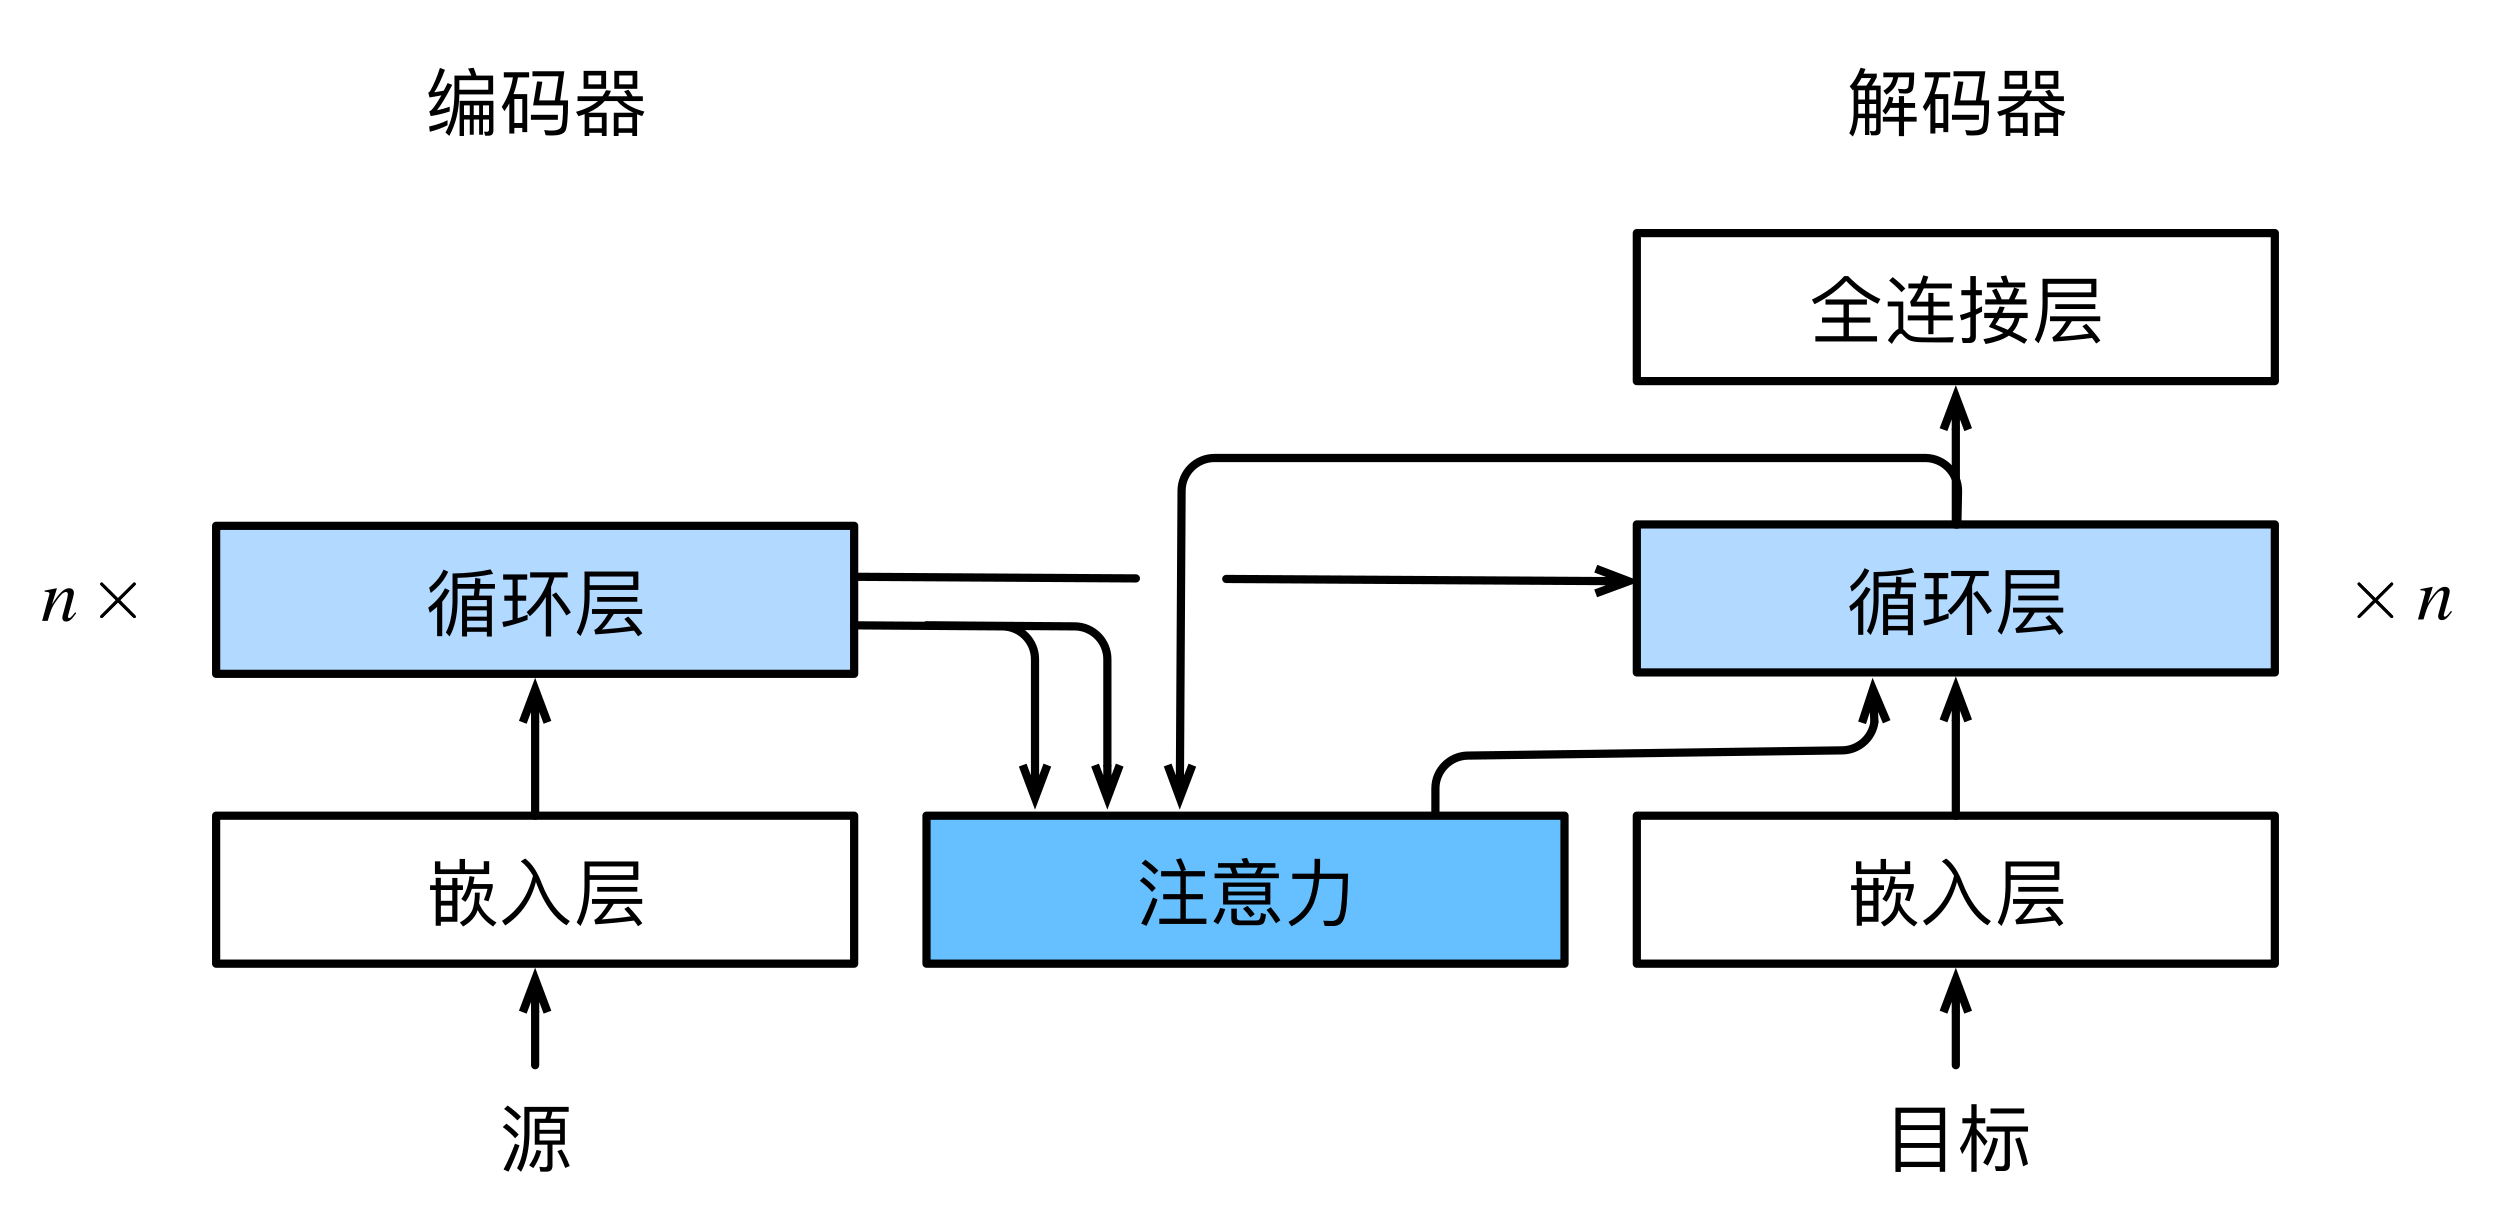 <?xml version="1.0" encoding="UTF-8"?>
<svg xmlns="http://www.w3.org/2000/svg" xmlns:xlink="http://www.w3.org/1999/xlink" width="405.333" height="196" viewBox="0 0 405.333 196" version="1.1">
<defs>
<clipPath id="clip1">
  <path d="M 16 94.168 L 22.332 94.168 L 22.332 100.5 L 16 100.5 Z M 16 94.168 "/>
</clipPath>
<clipPath id="clip2">
  <path d="M 382 94.168 L 388.332 94.168 L 388.332 100.5 L 382 100.5 Z M 382 94.168 "/>
</clipPath>
</defs>
<g id="surface1">
<path style="fill:none;stroke-width:1;stroke-linecap:round;stroke-linejoin:round;stroke:rgb(0%,0%,0%);stroke-opacity:1;stroke-miterlimit:10;" d="M 471.399 271.255 L 549.001 271.255 L 549.001 289.255 L 471.399 289.255 Z M 471.399 271.255 " transform="matrix(1.333,0,0,1.333,-593.333,-229.333)"/>
<path style=" stroke:none;fill-rule:nonzero;fill:rgb(0%,0%,0%);fill-opacity:1;" d="M 69.727 143.527 L 69.727 144.301 L 70.641 144.301 L 70.641 150.09 L 71.477 150.09 L 71.477 149.445 L 74.164 149.445 L 74.164 144.301 L 75.059 144.301 L 75.059 143.527 L 74.164 143.527 L 74.164 142.34 L 73.328 142.34 L 73.328 143.527 L 71.477 143.527 L 71.477 142.32 L 70.641 142.32 L 70.641 143.527 Z M 71.477 148.652 L 71.477 146.82 L 73.328 146.82 L 73.328 148.652 Z M 73.328 146.051 L 71.477 146.051 L 71.477 144.301 L 73.328 144.301 Z M 74.516 139.258 L 74.516 140.945 L 71.391 140.945 L 71.391 139.652 L 70.516 139.652 L 70.516 141.715 L 79.309 141.715 L 79.309 139.633 L 78.434 139.633 L 78.434 140.945 L 75.391 140.945 L 75.391 139.258 Z M 76.121 142.051 C 75.934 143.633 75.477 144.883 74.789 145.758 L 75.453 146.215 C 75.891 145.676 76.246 144.965 76.496 144.113 L 79.039 144.113 C 78.891 144.777 78.684 145.383 78.453 145.926 L 79.203 146.133 C 79.477 145.402 79.703 144.633 79.891 143.863 L 79.891 143.34 L 76.703 143.34 C 76.789 142.988 76.871 142.59 76.934 142.176 Z M 76.996 144.715 C 76.996 145.82 76.871 146.738 76.621 147.445 C 76.289 148.277 75.602 148.988 74.559 149.551 L 75.078 150.215 C 76.289 149.527 77.078 148.676 77.414 147.633 L 77.434 147.551 C 77.996 148.613 78.852 149.508 79.953 150.215 L 80.496 149.57 C 79.164 148.801 78.227 147.758 77.664 146.445 C 77.746 145.902 77.789 145.34 77.789 144.715 Z M 76.996 144.715 "/>
<path style=" stroke:none;fill-rule:nonzero;fill:rgb(0%,0%,0%);fill-opacity:1;" d="M 86.414 141.988 C 85.641 145.176 83.977 147.633 81.391 149.301 L 81.914 150.051 C 84.434 148.402 86.102 146.051 86.891 142.988 C 86.953 143.133 86.996 143.301 87.078 143.508 C 88.309 146.676 89.891 148.863 91.852 150.027 L 92.391 149.34 C 90.477 148.152 88.977 146.113 87.852 143.258 C 87.121 141.301 86.203 139.945 85.141 139.195 L 84.434 139.652 C 85.184 140.215 85.852 140.988 86.414 141.988 Z M 86.414 141.988 "/>
<path style=" stroke:none;fill-rule:nonzero;fill:rgb(0%,0%,0%);fill-opacity:1;" d="M 96.828 143.801 L 96.828 144.57 L 103.328 144.57 L 103.328 143.801 Z M 95.977 145.758 L 95.977 146.551 L 98.602 146.551 C 97.766 147.902 97.059 148.738 96.539 149.051 C 96.477 149.07 96.434 149.113 96.352 149.133 L 96.539 149.863 C 98.809 149.715 100.891 149.508 102.789 149.258 C 103.039 149.551 103.246 149.863 103.453 150.176 L 104.141 149.695 C 103.621 148.926 102.852 148.008 101.871 146.965 L 101.227 147.363 C 101.578 147.777 101.934 148.176 102.266 148.57 C 100.727 148.801 99.164 148.965 97.578 149.07 C 98.141 148.57 98.789 147.715 99.516 146.551 L 104.121 146.551 L 104.121 145.758 Z M 102.664 140.488 L 102.664 141.883 L 95.602 141.883 L 95.602 140.488 Z M 95.602 142.652 L 103.496 142.652 L 103.496 139.676 L 94.766 139.676 L 94.766 143.652 C 94.746 146.07 94.328 148.027 93.496 149.551 L 94.121 150.133 C 95.102 148.32 95.602 146.152 95.602 143.652 Z M 95.602 142.652 "/>
<path style=" stroke:none;fill-rule:nonzero;fill:rgb(0%,0%,0%);fill-opacity:1;" d="M 82.309 179.238 L 81.727 179.801 C 82.641 180.465 83.352 181.09 83.891 181.652 L 84.477 181.07 C 83.891 180.465 83.164 179.863 82.309 179.238 Z M 82.102 182.176 L 81.516 182.738 C 82.371 183.383 83.039 183.965 83.516 184.551 L 84.102 183.945 C 83.559 183.363 82.891 182.777 82.102 182.176 Z M 83.496 185.426 C 82.977 186.84 82.371 188.238 81.641 189.613 L 82.453 189.965 C 83.102 188.633 83.703 187.215 84.227 185.695 Z M 86.703 181.383 L 86.703 185.59 L 88.766 185.59 L 88.766 188.777 C 88.766 189.09 88.621 189.238 88.352 189.238 C 88.059 189.238 87.766 189.215 87.453 189.176 L 87.621 189.965 L 88.641 189.965 C 89.266 189.965 89.578 189.633 89.578 188.988 L 89.578 185.59 L 91.578 185.59 L 91.578 181.383 L 89.246 181.383 C 89.371 181.027 89.477 180.652 89.559 180.258 L 92.203 180.258 L 92.203 179.465 L 85.016 179.465 L 85.016 183.758 C 84.977 186.176 84.578 188.051 83.828 189.402 L 84.477 189.988 C 85.352 188.426 85.809 186.34 85.852 183.758 L 85.852 180.258 L 88.746 180.258 C 88.664 180.633 88.559 181.008 88.414 181.383 Z M 90.809 184.902 L 87.477 184.902 L 87.477 183.82 L 90.809 183.82 Z M 87.477 183.176 L 87.477 182.07 L 90.809 182.07 L 90.809 183.176 Z M 86.996 186.445 C 86.746 187.363 86.352 188.195 85.789 188.945 L 86.477 189.383 C 87.039 188.59 87.453 187.676 87.766 186.613 Z M 91.078 186.383 L 90.371 186.633 C 90.828 187.426 91.246 188.34 91.641 189.363 L 92.371 189.051 C 92.016 188.113 91.578 187.215 91.078 186.383 Z M 91.078 186.383 "/>
<path style="fill:none;stroke-width:1;stroke-linecap:round;stroke-linejoin:round;stroke:rgb(0%,0%,0%);stroke-opacity:1;stroke-miterlimit:10;" d="M 510.2 301.601 L 510.2 295.155 " transform="matrix(1.333,0,0,1.333,-593.333,-229.333)"/>
<path style="fill:none;stroke-width:1;stroke-linecap:butt;stroke-linejoin:miter;stroke:rgb(0%,0%,0%);stroke-opacity:1;stroke-miterlimit:10;" d="M 510.2 291.156 L 510.2 295.155 M 508.7 295.155 L 510.2 291.156 L 511.7 295.155 " transform="matrix(1.333,0,0,1.333,-593.333,-229.333)"/>
<path style=" stroke:none;fill-rule:nonzero;fill:rgb(0%,0%,0%);fill-opacity:1;" d="M 306.457 17.488 L 307.875 17.488 L 307.875 18.945 L 305.27 18.945 L 305.27 19.715 L 307.875 19.715 L 307.875 22.07 L 308.707 22.07 L 308.707 19.715 L 310.75 19.715 L 310.75 18.945 L 308.707 18.945 L 308.707 17.488 L 310.5 17.488 L 310.5 16.695 L 308.707 16.695 L 308.707 15.59 L 307.875 15.59 L 307.875 16.695 L 306.77 16.695 C 306.852 16.426 306.914 16.133 306.977 15.801 L 306.27 15.676 C 306.082 16.633 305.75 17.383 305.207 17.965 L 305.707 18.57 C 306 18.258 306.25 17.902 306.457 17.488 Z M 306.957 12.527 C 306.875 12.926 306.727 13.277 306.562 13.59 C 306.289 14.008 305.875 14.402 305.352 14.715 L 305.852 15.363 C 306.457 14.965 306.938 14.488 307.25 13.988 C 307.477 13.57 307.645 13.07 307.77 12.527 L 309.539 12.527 C 309.5 13.383 309.457 13.926 309.395 14.133 C 309.312 14.34 309.102 14.445 308.77 14.465 C 308.477 14.445 308.145 14.426 307.727 14.402 L 307.938 15.113 C 308.312 15.133 308.664 15.176 308.938 15.176 C 309.457 15.176 309.812 14.988 310.039 14.695 C 310.25 14.363 310.352 13.383 310.352 11.758 L 305.352 11.758 L 305.352 12.527 Z M 301.289 16.863 L 302.375 16.863 L 302.375 18.426 L 301.27 18.426 C 301.27 18.34 301.289 18.258 301.289 18.152 Z M 301.25 19.152 L 302.375 19.152 L 302.375 21.883 L 303.082 21.883 L 303.082 19.152 L 304.188 19.152 L 304.188 20.82 C 304.188 21.113 304.062 21.277 303.789 21.277 C 303.602 21.277 303.395 21.258 303.164 21.215 L 303.375 21.945 L 304.039 21.945 C 304.625 21.945 304.914 21.652 304.914 21.09 L 304.914 13.883 L 303.477 13.883 C 303.75 13.527 304.02 13.07 304.289 12.527 L 304.289 11.945 L 302.145 11.945 C 302.25 11.695 302.352 11.426 302.457 11.176 L 301.664 10.988 C 301.207 12.238 300.625 13.238 299.895 14.008 L 300.414 14.652 C 300.457 14.59 300.5 14.57 300.539 14.508 L 300.539 18.195 C 300.539 19.57 300.289 20.715 299.832 21.59 L 300.414 22.133 C 300.852 21.34 301.125 20.34 301.25 19.152 Z M 302.602 13.883 L 301.039 13.883 C 301.312 13.508 301.582 13.09 301.812 12.652 L 303.375 12.652 C 303.102 13.113 302.852 13.527 302.602 13.883 Z M 304.188 18.426 L 303.082 18.426 L 303.082 16.863 L 304.188 16.863 Z M 304.188 16.133 L 303.082 16.133 L 303.082 14.633 L 304.188 14.633 Z M 302.375 14.633 L 302.375 16.133 L 301.289 16.133 L 301.289 14.633 Z M 302.375 14.633 "/>
<path style=" stroke:none;fill-rule:nonzero;fill:rgb(0%,0%,0%);fill-opacity:1;" d="M 315.875 15.258 L 313.664 15.258 C 313.977 14.402 314.207 13.508 314.375 12.551 L 316.188 12.551 L 316.188 11.715 L 312.082 11.715 L 312.082 12.551 L 313.562 12.551 C 313.27 14.34 312.664 15.926 311.75 17.32 L 312.188 18.027 C 312.477 17.613 312.727 17.195 312.977 16.758 L 312.977 21.652 L 313.789 21.652 L 313.789 20.738 L 315.082 20.738 L 315.082 21.426 L 315.875 21.426 Z M 313.789 19.945 L 313.789 16.051 L 315.082 16.051 L 315.082 19.945 Z M 317.477 13.195 L 316.832 17.09 L 321.688 17.09 C 321.688 19.008 321.582 20.176 321.395 20.57 C 321.227 20.965 320.664 21.176 319.75 21.176 C 319.52 21.176 319.164 21.133 318.625 21.09 L 318.875 21.926 C 319.25 21.965 319.602 21.965 319.957 21.965 C 321 21.965 321.688 21.738 322.02 21.301 C 322.332 20.863 322.5 19.195 322.5 16.277 L 321.227 16.277 L 321.895 11.551 L 316.727 11.551 L 316.727 12.363 L 320.957 12.363 L 320.352 16.277 L 317.812 16.277 L 318.332 13.258 Z M 316.477 18.613 L 316.477 19.426 L 320.852 19.426 L 320.852 18.613 Z M 316.477 18.613 "/>
<path style=" stroke:none;fill-rule:nonzero;fill:rgb(0%,0%,0%);fill-opacity:1;" d="M 325.02 11.488 L 325.02 14.402 L 328.664 14.402 L 328.664 11.488 Z M 327.875 13.676 L 325.789 13.676 L 325.789 12.238 L 327.875 12.238 Z M 330 11.488 L 330 14.402 L 333.727 14.402 L 333.727 11.488 Z M 332.957 13.676 L 330.789 13.676 L 330.789 12.238 L 332.957 12.238 Z M 324.039 15.613 L 324.039 16.383 L 327.352 16.383 C 326.52 17.09 325.332 17.695 323.789 18.133 L 324.188 18.84 C 324.539 18.738 324.852 18.633 325.188 18.508 L 325.188 22.051 L 325.938 22.051 L 325.938 21.527 L 327.977 21.527 L 327.977 22.051 L 328.75 22.051 L 328.75 18.277 L 325.75 18.277 C 326.875 17.777 327.77 17.152 328.438 16.383 L 330.477 16.383 C 331.082 17.113 331.957 17.738 333.102 18.277 L 329.914 18.277 L 329.914 22.051 L 330.688 22.051 L 330.688 21.527 L 332.914 21.527 L 332.914 22.051 L 333.688 22.051 L 333.688 18.527 C 333.957 18.613 334.227 18.738 334.52 18.82 L 334.875 18.09 C 333.332 17.676 332.164 17.09 331.375 16.383 L 334.625 16.383 L 334.625 15.613 L 332.977 15.613 C 332.77 15.238 332.562 14.883 332.312 14.551 L 331.582 14.801 C 331.77 15.027 331.957 15.301 332.125 15.613 L 329.02 15.613 C 329.188 15.32 329.352 15.027 329.457 14.715 L 328.645 14.633 C 328.5 14.965 328.312 15.301 328.082 15.613 Z M 325.938 20.801 L 325.938 18.988 L 327.977 18.988 L 327.977 20.801 Z M 330.688 20.801 L 330.688 18.988 L 332.914 18.988 L 332.914 20.801 Z M 330.688 20.801 "/>
<path style=" stroke:none;fill-rule:nonzero;fill:rgb(0%,0%,0%);fill-opacity:1;" d="M 12.188 99.27 C 12.105 99.375 12.02 99.48 11.938 99.582 C 11.582 100.02 11.375 100.207 11.207 100.207 C 11.062 100.207 11.02 100.105 11.02 100 C 11.02 99.895 11.062 99.688 11.188 99.27 L 11.855 96.832 C 11.918 96.582 11.98 96.312 11.98 96.105 C 11.98 95.668 11.707 95.375 11.188 95.375 C 10.418 95.375 9.625 96.105 8.418 98.02 L 9.23 95.395 L 9.168 95.375 C 8.543 95.5 8.207 95.562 7.23 95.75 L 7.23 95.938 C 7.832 95.957 8.02 96.02 8.02 96.27 C 8.02 96.332 8 96.418 7.98 96.457 L 6.832 100.668 L 7.73 100.668 C 8.293 98.77 8.395 98.5 8.938 97.688 C 9.688 96.582 10.23 95.98 10.707 95.98 C 10.895 95.98 11 96.125 11 96.332 C 11 96.48 10.918 96.918 10.832 97.293 L 10.312 99.23 C 10.125 99.855 10.105 100 10.105 100.125 C 10.105 100.582 10.375 100.77 10.668 100.77 C 11.23 100.77 11.543 100.543 12.355 99.418 Z M 12.188 99.27 "/>
<g clip-path="url(#clip1)" clip-rule="nonzero">
<path style=" stroke:none;fill-rule:nonzero;fill:rgb(0%,0%,0%);fill-opacity:1;" d="M 19.484 97.316 L 21.859 94.941 C 21.984 94.797 22.023 94.773 22.023 94.691 C 22.023 94.547 21.898 94.441 21.773 94.441 C 21.691 94.441 21.629 94.484 21.523 94.609 L 19.129 96.984 L 16.734 94.609 C 16.609 94.461 16.566 94.441 16.484 94.441 C 16.359 94.441 16.234 94.547 16.234 94.691 C 16.234 94.773 16.297 94.836 16.398 94.941 L 18.773 97.316 L 16.398 99.711 C 16.273 99.816 16.234 99.898 16.234 99.961 C 16.234 100.109 16.359 100.211 16.484 100.211 C 16.566 100.211 16.609 100.191 16.734 100.047 L 19.129 97.672 L 21.523 100.047 C 21.629 100.172 21.711 100.211 21.773 100.211 C 21.922 100.211 22.023 100.109 22.023 99.961 C 22.023 99.879 21.984 99.859 21.859 99.711 Z M 19.484 97.316 "/>
<path style=" stroke:none;fill-rule:nonzero;fill:rgb(0%,0%,0%);fill-opacity:1;" d="M 19.484 97.316 L 21.859 94.941 C 21.984 94.797 22.023 94.773 22.023 94.691 C 22.023 94.547 21.898 94.441 21.773 94.441 C 21.691 94.441 21.629 94.484 21.523 94.609 L 19.129 96.984 L 16.734 94.609 C 16.609 94.461 16.566 94.441 16.484 94.441 C 16.359 94.441 16.234 94.547 16.234 94.691 C 16.234 94.773 16.297 94.836 16.398 94.941 L 18.773 97.316 L 16.398 99.711 C 16.273 99.816 16.234 99.898 16.234 99.961 C 16.234 100.109 16.359 100.211 16.484 100.211 C 16.566 100.211 16.609 100.191 16.734 100.047 L 19.129 97.672 L 21.523 100.047 C 21.629 100.172 21.711 100.211 21.773 100.211 C 21.922 100.211 22.023 100.109 22.023 99.961 C 22.023 99.879 21.984 99.859 21.859 99.711 Z M 19.484 97.316 "/>
</g>
<path style="fill:none;stroke-width:1;stroke-linecap:round;stroke-linejoin:round;stroke:rgb(0%,0%,0%);stroke-opacity:1;stroke-miterlimit:10;" d="M 644.198 271.255 L 721.8 271.255 L 721.8 289.255 L 644.198 289.255 Z M 644.198 271.255 " transform="matrix(1.333,0,0,1.333,-593.333,-229.333)"/>
<path style=" stroke:none;fill-rule:nonzero;fill:rgb(0%,0%,0%);fill-opacity:1;" d="M 300.125 143.527 L 300.125 144.301 L 301.039 144.301 L 301.039 150.09 L 301.875 150.09 L 301.875 149.445 L 304.562 149.445 L 304.562 144.301 L 305.457 144.301 L 305.457 143.527 L 304.562 143.527 L 304.562 142.34 L 303.727 142.34 L 303.727 143.527 L 301.875 143.527 L 301.875 142.32 L 301.039 142.32 L 301.039 143.527 Z M 301.875 148.652 L 301.875 146.82 L 303.727 146.82 L 303.727 148.652 Z M 303.727 146.051 L 301.875 146.051 L 301.875 144.301 L 303.727 144.301 Z M 304.914 139.258 L 304.914 140.945 L 301.789 140.945 L 301.789 139.652 L 300.914 139.652 L 300.914 141.715 L 309.707 141.715 L 309.707 139.633 L 308.832 139.633 L 308.832 140.945 L 305.789 140.945 L 305.789 139.258 Z M 306.52 142.051 C 306.332 143.633 305.875 144.883 305.188 145.758 L 305.852 146.215 C 306.289 145.676 306.645 144.965 306.895 144.113 L 309.438 144.113 C 309.289 144.777 309.082 145.383 308.852 145.926 L 309.602 146.133 C 309.875 145.402 310.102 144.633 310.289 143.863 L 310.289 143.34 L 307.102 143.34 C 307.188 142.988 307.27 142.59 307.332 142.176 Z M 307.395 144.715 C 307.395 145.82 307.27 146.738 307.02 147.445 C 306.688 148.277 306 148.988 304.957 149.551 L 305.477 150.215 C 306.688 149.527 307.477 148.676 307.812 147.633 L 307.832 147.551 C 308.395 148.613 309.25 149.508 310.352 150.215 L 310.895 149.57 C 309.562 148.801 308.625 147.758 308.062 146.445 C 308.145 145.902 308.188 145.34 308.188 144.715 Z M 307.395 144.715 "/>
<path style=" stroke:none;fill-rule:nonzero;fill:rgb(0%,0%,0%);fill-opacity:1;" d="M 316.812 141.988 C 316.039 145.176 314.375 147.633 311.789 149.301 L 312.312 150.051 C 314.832 148.402 316.5 146.051 317.289 142.988 C 317.352 143.133 317.395 143.301 317.477 143.508 C 318.707 146.676 320.289 148.863 322.25 150.027 L 322.789 149.34 C 320.875 148.152 319.375 146.113 318.25 143.258 C 317.52 141.301 316.602 139.945 315.539 139.195 L 314.832 139.652 C 315.582 140.215 316.25 140.988 316.812 141.988 Z M 316.812 141.988 "/>
<path style=" stroke:none;fill-rule:nonzero;fill:rgb(0%,0%,0%);fill-opacity:1;" d="M 327.227 143.801 L 327.227 144.57 L 333.727 144.57 L 333.727 143.801 Z M 326.375 145.758 L 326.375 146.551 L 329 146.551 C 328.164 147.902 327.457 148.738 326.938 149.051 C 326.875 149.07 326.832 149.113 326.75 149.133 L 326.938 149.863 C 329.207 149.715 331.289 149.508 333.188 149.258 C 333.438 149.551 333.645 149.863 333.852 150.176 L 334.539 149.695 C 334.02 148.926 333.25 148.008 332.27 146.965 L 331.625 147.363 C 331.977 147.777 332.332 148.176 332.664 148.57 C 331.125 148.801 329.562 148.965 327.977 149.07 C 328.539 148.57 329.188 147.715 329.914 146.551 L 334.52 146.551 L 334.52 145.758 Z M 333.062 140.488 L 333.062 141.883 L 326 141.883 L 326 140.488 Z M 326 142.652 L 333.895 142.652 L 333.895 139.676 L 325.164 139.676 L 325.164 143.652 C 325.145 146.07 324.727 148.027 323.895 149.551 L 324.52 150.133 C 325.5 148.32 326 146.152 326 143.652 Z M 326 142.652 "/>
<path style=" stroke:none;fill-rule:nonzero;fill:rgb(0%,0%,0%);fill-opacity:1;" d="M 315.375 179.59 L 307.312 179.59 L 307.312 190.008 L 308.188 190.008 L 308.188 189.215 L 314.5 189.215 L 314.5 189.988 L 315.375 189.988 Z M 308.188 188.363 L 308.188 186.113 L 314.5 186.113 L 314.5 188.363 Z M 308.188 185.32 L 308.188 183.215 L 314.5 183.215 L 314.5 185.32 Z M 308.188 182.426 L 308.188 180.426 L 314.5 180.426 L 314.5 182.426 Z M 308.188 182.426 "/>
<path style=" stroke:none;fill-rule:nonzero;fill:rgb(0%,0%,0%);fill-opacity:1;" d="M 319.625 179.027 L 319.625 181.301 L 318.164 181.301 L 318.164 182.133 L 319.625 182.133 C 319.25 183.633 318.645 184.988 317.77 186.176 L 318.145 187.113 C 318.75 186.176 319.25 185.133 319.625 184.008 L 319.625 189.988 L 320.477 189.988 L 320.477 183.965 C 320.832 184.426 321.25 185.027 321.75 185.777 L 322.25 185.051 C 321.645 184.32 321.062 183.652 320.477 183.051 L 320.477 182.133 L 321.875 182.133 L 321.875 181.301 L 320.477 181.301 L 320.477 179.027 Z M 323.164 184.445 C 322.832 185.945 322.289 187.277 321.539 188.508 L 322.289 188.988 C 323 187.758 323.582 186.32 323.957 184.633 Z M 327.5 184.402 L 326.727 184.652 C 327.188 185.945 327.625 187.426 328.02 189.09 L 328.812 188.738 C 328.438 187.195 328.02 185.758 327.5 184.402 Z M 324.812 189.863 C 325.52 189.863 325.875 189.508 325.875 188.801 L 325.875 183.465 L 328.812 183.465 L 328.812 182.633 L 322.082 182.633 L 322.082 183.465 L 325.02 183.465 L 325.02 188.59 C 325.02 188.926 324.852 189.113 324.52 189.113 C 324.164 189.113 323.812 189.09 323.438 189.07 L 323.602 189.863 Z M 322.727 179.715 L 322.727 180.527 L 328.188 180.527 L 328.188 179.715 Z M 322.727 179.715 "/>
<path style="fill:none;stroke-width:1;stroke-linecap:round;stroke-linejoin:round;stroke:rgb(0%,0%,0%);stroke-opacity:1;stroke-miterlimit:10;" d="M 682.999 301.601 L 682.999 295.155 " transform="matrix(1.333,0,0,1.333,-593.333,-229.333)"/>
<path style="fill:none;stroke-width:1;stroke-linecap:butt;stroke-linejoin:miter;stroke:rgb(0%,0%,0%);stroke-opacity:1;stroke-miterlimit:10;" d="M 682.999 291.156 L 682.999 295.155 M 681.499 295.155 L 682.999 291.156 L 684.499 295.155 " transform="matrix(1.333,0,0,1.333,-593.333,-229.333)"/>
<path style="fill:none;stroke-width:1;stroke-linecap:round;stroke-linejoin:round;stroke:rgb(0%,0%,0%);stroke-opacity:1;stroke-miterlimit:10;" d="M 644.198 200.397 L 721.8 200.397 L 721.8 218.397 L 644.198 218.397 Z M 644.198 200.397 " transform="matrix(1.333,0,0,1.333,-593.333,-229.333)"/>
<path style=" stroke:none;fill-rule:nonzero;fill:rgb(0%,0%,0%);fill-opacity:1;" d="M 299.02 44.762 C 297.625 46.285 295.875 47.555 293.77 48.574 L 294.188 49.324 C 296.312 48.262 298.02 46.992 299.332 45.555 C 300.75 47.074 302.438 48.305 304.438 49.262 L 304.875 48.492 C 302.895 47.574 301.164 46.348 299.645 44.762 Z M 295.977 48.555 L 295.977 49.387 L 298.895 49.387 L 298.895 51.473 L 295.414 51.473 L 295.414 52.305 L 298.895 52.305 L 298.895 54.512 L 294.332 54.512 L 294.332 55.367 L 304.332 55.367 L 304.332 54.512 L 299.77 54.512 L 299.77 52.305 L 303.25 52.305 L 303.25 51.473 L 299.77 51.473 L 299.77 49.387 L 302.688 49.387 L 302.688 48.555 Z M 295.977 48.555 "/>
<path style=" stroke:none;fill-rule:nonzero;fill:rgb(0%,0%,0%);fill-opacity:1;" d="M 306.875 44.93 L 306.289 45.492 C 307.125 46.18 307.812 46.805 308.289 47.387 L 308.914 46.785 C 308.352 46.16 307.664 45.555 306.875 44.93 Z M 313.832 55.512 L 316.582 55.512 L 316.789 54.66 C 316.477 54.68 316.02 54.68 315.457 54.699 C 314.852 54.723 314.289 54.723 313.727 54.723 C 312.789 54.723 312.02 54.723 311.395 54.699 C 310.688 54.68 310.164 54.574 309.789 54.41 C 309.457 54.262 309.164 54.012 308.875 53.66 C 308.77 53.555 308.688 53.449 308.582 53.387 L 308.582 48.887 L 306.062 48.887 L 306.062 49.68 L 307.789 49.68 L 307.789 53.324 C 307.289 53.555 306.727 54.16 306.082 55.18 L 306.727 55.762 C 307.395 54.66 307.875 54.098 308.145 54.098 C 308.289 54.098 308.457 54.199 308.602 54.41 C 308.977 54.824 309.395 55.137 309.875 55.285 C 310.352 55.41 310.957 55.492 311.727 55.492 C 312.477 55.512 313.188 55.512 313.832 55.512 Z M 309.414 45.973 L 309.414 46.762 L 311 46.762 C 310.602 47.617 310.164 48.348 309.688 48.91 L 309.875 49.699 L 312.645 49.699 L 312.645 51.137 L 309.312 51.137 L 309.312 51.949 L 312.645 51.949 L 312.645 54.18 L 313.477 54.18 L 313.477 51.949 L 316.602 51.949 L 316.602 51.137 L 313.477 51.137 L 313.477 49.699 L 316.082 49.699 L 316.082 48.91 L 313.477 48.91 L 313.477 47.492 L 312.645 47.492 L 312.645 48.91 L 310.707 48.91 C 311.145 48.285 311.539 47.574 311.914 46.762 L 316.457 46.762 L 316.457 45.973 L 312.25 45.973 C 312.395 45.598 312.52 45.242 312.645 44.848 L 311.832 44.637 C 311.688 45.098 311.52 45.555 311.352 45.973 Z M 309.414 45.973 "/>
<path style=" stroke:none;fill-rule:nonzero;fill:rgb(0%,0%,0%);fill-opacity:1;" d="M 323.688 46.762 L 322.977 47.098 C 323.227 47.535 323.457 48.012 323.707 48.535 L 321.875 48.535 L 321.875 49.367 L 328.562 49.367 L 328.562 48.535 L 326.625 48.535 C 326.895 48.055 327.145 47.512 327.375 46.91 L 326.562 46.617 C 326.312 47.305 326.039 47.93 325.707 48.535 L 324.539 48.535 C 324.27 47.887 324 47.305 323.688 46.762 Z M 325.27 44.66 L 324.375 44.805 C 324.5 45.098 324.645 45.43 324.789 45.805 L 322.145 45.805 L 322.145 46.598 L 328.352 46.598 L 328.352 45.805 L 325.664 45.805 C 325.52 45.387 325.395 44.992 325.27 44.66 Z M 319.27 55.617 C 319.977 55.617 320.352 55.285 320.352 54.574 L 320.352 51.035 C 320.688 50.867 321.02 50.699 321.352 50.535 L 321.352 49.66 C 321.02 49.824 320.688 49.992 320.352 50.16 L 320.352 47.867 L 321.332 47.867 L 321.332 47.035 L 320.352 47.035 L 320.352 44.762 L 319.457 44.762 L 319.457 47.035 L 318 47.035 L 318 47.867 L 319.457 47.867 L 319.457 50.535 C 318.895 50.762 318.332 50.93 317.77 51.074 L 318 51.949 C 318.477 51.785 318.977 51.598 319.457 51.41 L 319.457 54.367 C 319.457 54.68 319.289 54.824 318.977 54.824 C 318.688 54.824 318.375 54.805 318.062 54.785 L 318.227 55.617 Z M 324.207 49.699 C 324.082 50.035 323.938 50.367 323.77 50.723 L 321.707 50.723 L 321.707 51.574 L 323.312 51.574 C 323.062 52.035 322.789 52.492 322.457 52.992 C 323.289 53.324 324.082 53.637 324.812 53.992 C 324.062 54.41 322.977 54.742 321.582 54.992 L 321.938 55.785 C 323.664 55.449 324.914 54.973 325.707 54.41 C 326.664 54.867 327.5 55.305 328.207 55.742 L 328.688 55.055 C 327.938 54.617 327.145 54.199 326.312 53.824 C 326.875 53.223 327.25 52.449 327.438 51.574 L 328.75 51.574 L 328.75 50.723 L 324.645 50.723 C 324.789 50.43 324.914 50.117 325.039 49.785 Z M 326.625 51.574 C 326.438 52.348 326.062 52.973 325.52 53.473 C 324.875 53.18 324.207 52.91 323.52 52.637 C 323.75 52.305 323.977 51.949 324.188 51.574 Z M 326.625 51.574 "/>
<path style=" stroke:none;fill-rule:nonzero;fill:rgb(0%,0%,0%);fill-opacity:1;" d="M 333.227 49.324 L 333.227 50.098 L 339.727 50.098 L 339.727 49.324 Z M 332.375 51.285 L 332.375 52.074 L 335 52.074 C 334.164 53.43 333.457 54.262 332.938 54.574 C 332.875 54.598 332.832 54.637 332.75 54.66 L 332.938 55.387 C 335.207 55.242 337.289 55.035 339.188 54.785 C 339.438 55.074 339.645 55.387 339.852 55.699 L 340.539 55.223 C 340.02 54.449 339.25 53.535 338.27 52.492 L 337.625 52.887 C 337.977 53.305 338.332 53.699 338.664 54.098 C 337.125 54.324 335.562 54.492 333.977 54.598 C 334.539 54.098 335.188 53.242 335.914 52.074 L 340.52 52.074 L 340.52 51.285 Z M 339.062 46.012 L 339.062 47.41 L 332 47.41 L 332 46.012 Z M 332 48.18 L 339.895 48.18 L 339.895 45.199 L 331.164 45.199 L 331.164 49.18 C 331.145 51.598 330.727 53.555 329.895 55.074 L 330.52 55.66 C 331.5 53.848 332 51.68 332 49.18 Z M 332 48.18 "/>
<path style=" stroke:none;fill-rule:nonzero;fill:rgb(0%,0%,0%);fill-opacity:1;" d="M 72.559 19.488 C 71.703 19.926 70.703 20.258 69.578 20.508 L 69.684 21.363 C 70.766 21.09 71.727 20.738 72.559 20.301 Z M 71.328 11.008 C 70.891 12.402 70.371 13.633 69.766 14.715 C 69.684 14.863 69.559 14.965 69.434 15.027 L 69.641 15.801 C 70.289 15.695 70.914 15.59 71.559 15.465 C 70.934 16.57 70.414 17.34 69.996 17.801 C 69.891 17.902 69.746 17.988 69.602 18.051 L 69.828 18.82 C 70.809 18.676 71.828 18.426 72.914 18.07 L 72.914 17.301 C 72.227 17.551 71.539 17.738 70.852 17.883 C 71.496 17.07 72.328 15.695 73.328 13.758 L 72.578 13.465 C 72.371 13.902 72.141 14.32 71.953 14.695 C 71.453 14.801 70.934 14.883 70.414 14.965 C 70.996 14.07 71.578 12.84 72.141 11.32 Z M 79.184 22.008 C 79.727 22.008 79.996 21.715 79.996 21.176 L 79.996 16.34 L 74.516 16.34 L 74.516 22.051 L 75.227 22.051 L 75.227 19.383 L 76.164 19.383 L 76.164 21.84 L 76.809 21.84 L 76.809 19.383 L 77.684 19.383 L 77.684 21.84 L 78.309 21.84 L 78.309 19.383 L 79.289 19.383 L 79.289 20.988 C 79.289 21.238 79.164 21.363 78.953 21.363 L 78.477 21.34 L 78.664 22.008 Z M 75.227 18.652 L 75.227 17.09 L 76.164 17.09 L 76.164 18.652 Z M 76.809 17.09 L 77.684 17.09 L 77.684 18.652 L 76.809 18.652 Z M 78.309 17.09 L 79.289 17.09 L 79.289 18.652 L 78.309 18.652 Z M 79.164 13.008 L 79.164 14.551 L 74.477 14.551 L 74.477 13.008 Z M 74.477 15.301 L 79.953 15.301 L 79.953 12.258 L 77.246 12.258 C 77.102 11.777 76.953 11.34 76.789 10.988 L 75.891 11.113 C 76.078 11.465 76.246 11.84 76.414 12.258 L 73.684 12.258 L 73.684 15.176 C 73.664 17.738 73.184 19.84 72.227 21.488 L 72.852 22.027 C 73.891 20.152 74.434 17.902 74.477 15.301 Z M 74.477 15.301 "/>
<path style=" stroke:none;fill-rule:nonzero;fill:rgb(0%,0%,0%);fill-opacity:1;" d="M 85.477 15.258 L 83.266 15.258 C 83.578 14.402 83.809 13.508 83.977 12.551 L 85.789 12.551 L 85.789 11.715 L 81.684 11.715 L 81.684 12.551 L 83.164 12.551 C 82.871 14.34 82.266 15.926 81.352 17.32 L 81.789 18.027 C 82.078 17.613 82.328 17.195 82.578 16.758 L 82.578 21.652 L 83.391 21.652 L 83.391 20.738 L 84.684 20.738 L 84.684 21.426 L 85.477 21.426 Z M 83.391 19.945 L 83.391 16.051 L 84.684 16.051 L 84.684 19.945 Z M 87.078 13.195 L 86.434 17.09 L 91.289 17.09 C 91.289 19.008 91.184 20.176 90.996 20.57 C 90.828 20.965 90.266 21.176 89.352 21.176 C 89.121 21.176 88.766 21.133 88.227 21.09 L 88.477 21.926 C 88.852 21.965 89.203 21.965 89.559 21.965 C 90.602 21.965 91.289 21.738 91.621 21.301 C 91.934 20.863 92.102 19.195 92.102 16.277 L 90.828 16.277 L 91.496 11.551 L 86.328 11.551 L 86.328 12.363 L 90.559 12.363 L 89.953 16.277 L 87.414 16.277 L 87.934 13.258 Z M 86.078 18.613 L 86.078 19.426 L 90.453 19.426 L 90.453 18.613 Z M 86.078 18.613 "/>
<path style=" stroke:none;fill-rule:nonzero;fill:rgb(0%,0%,0%);fill-opacity:1;" d="M 94.621 11.488 L 94.621 14.402 L 98.266 14.402 L 98.266 11.488 Z M 97.477 13.676 L 95.391 13.676 L 95.391 12.238 L 97.477 12.238 Z M 99.602 11.488 L 99.602 14.402 L 103.328 14.402 L 103.328 11.488 Z M 102.559 13.676 L 100.391 13.676 L 100.391 12.238 L 102.559 12.238 Z M 93.641 15.613 L 93.641 16.383 L 96.953 16.383 C 96.121 17.09 94.934 17.695 93.391 18.133 L 93.789 18.84 C 94.141 18.738 94.453 18.633 94.789 18.508 L 94.789 22.051 L 95.539 22.051 L 95.539 21.527 L 97.578 21.527 L 97.578 22.051 L 98.352 22.051 L 98.352 18.277 L 95.352 18.277 C 96.477 17.777 97.371 17.152 98.039 16.383 L 100.078 16.383 C 100.684 17.113 101.559 17.738 102.703 18.277 L 99.516 18.277 L 99.516 22.051 L 100.289 22.051 L 100.289 21.527 L 102.516 21.527 L 102.516 22.051 L 103.289 22.051 L 103.289 18.527 C 103.559 18.613 103.828 18.738 104.121 18.82 L 104.477 18.09 C 102.934 17.676 101.766 17.09 100.977 16.383 L 104.227 16.383 L 104.227 15.613 L 102.578 15.613 C 102.371 15.238 102.164 14.883 101.914 14.551 L 101.184 14.801 C 101.371 15.027 101.559 15.301 101.727 15.613 L 98.621 15.613 C 98.789 15.32 98.953 15.027 99.059 14.715 L 98.246 14.633 C 98.102 14.965 97.914 15.301 97.684 15.613 Z M 95.539 20.801 L 95.539 18.988 L 97.578 18.988 L 97.578 20.801 Z M 100.289 20.801 L 100.289 18.988 L 102.516 18.988 L 102.516 20.801 Z M 100.289 20.801 "/>
<path style=" stroke:none;fill-rule:nonzero;fill:rgb(40%,74.902%,100%);fill-opacity:1;" d="M 150.402 156.34 L 253.871 156.34 L 253.871 132.34 L 150.402 132.34 Z M 150.402 156.34 "/>
<path style="fill:none;stroke-width:1;stroke-linecap:round;stroke-linejoin:round;stroke:rgb(0%,0%,0%);stroke-opacity:1;stroke-miterlimit:10;" d="M 557.802 271.255 L 635.403 271.255 L 635.403 289.255 L 557.802 289.255 Z M 557.802 271.255 " transform="matrix(1.333,0,0,1.333,-593.333,-229.333)"/>
<path style=" stroke:none;fill-rule:nonzero;fill:rgb(0%,0%,0%);fill-opacity:1;" d="M 185.695 139.383 L 185.094 139.988 C 185.969 140.613 186.676 141.215 187.176 141.777 L 187.801 141.152 C 187.238 140.57 186.531 139.988 185.695 139.383 Z M 185.406 142.215 L 184.801 142.801 C 185.633 143.445 186.301 144.051 186.781 144.613 L 187.383 143.988 C 186.863 143.383 186.195 142.801 185.406 142.215 Z M 186.926 145.527 C 186.383 146.965 185.738 148.363 185.031 149.738 L 185.883 150.113 C 186.551 148.777 187.156 147.363 187.676 145.84 Z M 188.258 141.238 L 188.258 142.09 L 191.383 142.09 L 191.383 144.965 L 188.594 144.965 L 188.594 145.801 L 191.383 145.801 L 191.383 148.945 L 187.969 148.945 L 187.969 149.801 L 195.594 149.801 L 195.594 148.945 L 192.258 148.945 L 192.258 145.801 L 195.031 145.801 L 195.031 144.965 L 192.258 144.965 L 192.258 142.09 L 195.363 142.09 L 195.363 141.238 L 191.781 141.238 L 192.281 141.051 C 192.094 140.465 191.82 139.84 191.488 139.152 L 190.676 139.363 C 190.988 139.965 191.258 140.59 191.488 141.238 Z M 188.258 141.238 "/>
<path style=" stroke:none;fill-rule:nonzero;fill:rgb(0%,0%,0%);fill-opacity:1;" d="M 199.426 140.676 L 199.801 141.633 L 196.926 141.633 L 196.926 142.383 L 207.344 142.383 L 207.344 141.633 L 204.363 141.633 L 204.82 140.676 L 206.781 140.676 L 206.781 139.945 L 202.551 139.945 C 202.426 139.633 202.301 139.34 202.176 139.09 L 201.258 139.238 C 201.383 139.445 201.488 139.676 201.613 139.945 L 197.488 139.945 L 197.488 140.676 Z M 200.695 141.633 L 200.32 140.676 L 203.926 140.676 L 203.445 141.633 Z M 198.301 143.09 L 198.301 146.652 L 205.969 146.652 L 205.969 143.09 Z M 205.133 145.965 L 199.133 145.965 L 199.133 145.176 L 205.133 145.176 Z M 199.133 144.551 L 199.133 143.777 L 205.133 143.777 L 205.133 144.551 Z M 197.82 147.215 C 197.594 148.008 197.219 148.738 196.738 149.383 L 197.488 149.863 C 197.988 149.152 198.363 148.34 198.656 147.383 Z M 203.781 150.008 C 204.238 150.008 204.551 149.926 204.781 149.777 C 205.008 149.59 205.176 149.09 205.258 148.258 L 204.445 148.008 C 204.406 148.59 204.301 148.965 204.156 149.09 C 204.07 149.195 203.883 149.238 203.613 149.238 L 201.094 149.238 C 200.719 149.238 200.531 149.051 200.531 148.715 L 200.531 147.32 L 199.633 147.32 L 199.633 148.902 C 199.633 149.652 200.031 150.008 200.844 150.008 Z M 202.258 146.863 L 201.531 147.32 C 202.031 147.84 202.426 148.301 202.719 148.738 L 203.426 148.238 C 203.176 147.84 202.781 147.383 202.258 146.863 Z M 206.031 147.09 L 205.344 147.527 C 205.988 148.32 206.488 149.051 206.883 149.695 L 207.594 149.195 C 207.238 148.59 206.695 147.902 206.031 147.09 Z M 206.031 147.09 "/>
<path style=" stroke:none;fill-rule:nonzero;fill:rgb(0%,0%,0%);fill-opacity:1;" d="M 213.133 139.238 L 213.133 140.445 C 213.133 140.84 213.113 141.258 213.094 141.652 L 209.531 141.652 L 209.531 142.508 L 213.008 142.508 C 212.883 143.902 212.613 145.113 212.219 146.113 C 211.594 147.488 210.488 148.633 208.906 149.465 L 209.383 150.195 C 210.988 149.383 212.133 148.238 212.863 146.777 C 213.383 145.633 213.719 144.215 213.906 142.508 L 217.695 142.508 C 217.633 145.34 217.488 147.195 217.258 148.07 C 217.051 148.902 216.613 149.32 215.926 149.32 C 215.488 149.32 215.031 149.301 214.551 149.277 L 214.781 150.133 L 216.363 150.133 C 216.988 150.07 217.426 149.82 217.719 149.34 C 218.008 148.84 218.219 147.945 218.344 146.695 C 218.445 145.402 218.531 143.738 218.57 141.652 L 213.988 141.652 C 214.008 141.258 214.008 140.863 214.031 140.445 L 214.031 139.238 Z M 213.133 139.238 "/>
<path style=" stroke:none;fill-rule:nonzero;fill:rgb(69.804%,85.098%,100%);fill-opacity:1;" d="M 35.199 109.332 L 138.668 109.332 L 138.668 85.332 L 35.199 85.332 Z M 35.199 109.332 "/>
<path style="fill:none;stroke-width:1;stroke-linecap:round;stroke-linejoin:round;stroke:rgb(0%,0%,0%);stroke-opacity:1;stroke-miterlimit:10;" d="M 471.399 235.999 L 549.001 235.999 L 549.001 253.999 L 471.399 253.999 Z M 471.399 235.999 " transform="matrix(1.333,0,0,1.333,-593.333,-229.333)"/>
<path style=" stroke:none;fill-rule:nonzero;fill:rgb(0%,0%,0%);fill-opacity:1;" d="M 79.539 92.312 C 77.703 92.73 75.641 92.957 73.371 92.98 L 73.371 97.625 C 73.309 99.73 72.953 101.355 72.289 102.543 L 72.891 103.188 C 73.703 101.793 74.121 99.957 74.184 97.625 L 74.184 95.457 L 76.934 95.457 L 76.828 96.562 L 74.914 96.562 L 74.914 103.188 L 75.727 103.188 L 75.727 102.438 L 78.934 102.438 L 78.934 103.207 L 79.746 103.207 L 79.746 96.562 L 77.664 96.562 C 77.703 96.207 77.746 95.855 77.789 95.457 L 80.246 95.457 L 80.246 94.688 L 77.852 94.688 L 77.891 93.832 L 77.039 93.707 L 76.996 94.688 L 74.184 94.688 L 74.184 93.688 C 76.309 93.645 78.227 93.418 79.953 93.043 Z M 75.727 101.707 L 75.727 100.645 L 78.934 100.645 L 78.934 101.707 Z M 75.727 99.98 L 75.727 98.957 L 78.934 98.957 L 78.934 99.98 Z M 75.727 98.293 L 75.727 97.293 L 78.934 97.293 L 78.934 98.293 Z M 71.914 92.355 C 71.434 93.457 70.641 94.438 69.578 95.293 L 69.828 96.145 C 71.141 95.145 72.078 94 72.664 92.707 Z M 72.141 95.375 C 71.578 96.543 70.684 97.605 69.434 98.52 L 69.684 99.355 C 70.102 99.043 70.496 98.73 70.871 98.395 L 70.871 103.145 L 71.703 103.145 L 71.703 97.543 C 72.184 96.98 72.578 96.375 72.891 95.73 Z M 72.141 95.375 "/>
<path style=" stroke:none;fill-rule:nonzero;fill:rgb(0%,0%,0%);fill-opacity:1;" d="M 90.164 96.043 L 89.496 96.457 C 90.477 97.688 91.246 98.793 91.828 99.793 L 92.559 99.293 C 91.996 98.355 91.184 97.293 90.164 96.043 Z M 81.766 96.562 L 81.766 97.395 L 83.102 97.395 L 83.102 100.48 C 82.539 100.625 81.996 100.75 81.434 100.832 L 81.641 101.668 C 83.039 101.355 84.328 100.957 85.539 100.5 L 85.539 99.668 C 85.016 99.875 84.477 100.062 83.934 100.23 L 83.934 97.395 L 85.309 97.395 L 85.309 96.562 L 83.934 96.562 L 83.934 93.98 L 85.477 93.98 L 85.477 93.125 L 81.578 93.125 L 81.578 93.98 L 83.102 93.98 L 83.102 96.562 Z M 85.953 92.793 L 85.953 93.625 L 89.039 93.625 C 88.352 95.812 87.141 97.688 85.391 99.25 L 85.914 99.918 C 86.953 99 87.809 97.957 88.496 96.793 L 88.496 103.188 L 89.352 103.188 L 89.352 95.145 C 89.559 94.645 89.727 94.145 89.891 93.625 L 92.039 93.625 L 92.039 92.793 Z M 85.953 92.793 "/>
<path style=" stroke:none;fill-rule:nonzero;fill:rgb(0%,0%,0%);fill-opacity:1;" d="M 96.828 96.793 L 96.828 97.562 L 103.328 97.562 L 103.328 96.793 Z M 95.977 98.75 L 95.977 99.543 L 98.602 99.543 C 97.766 100.895 97.059 101.73 96.539 102.043 C 96.477 102.062 96.434 102.105 96.352 102.125 L 96.539 102.855 C 98.809 102.707 100.891 102.5 102.789 102.25 C 103.039 102.543 103.246 102.855 103.453 103.168 L 104.141 102.688 C 103.621 101.918 102.852 101 101.871 99.957 L 101.227 100.355 C 101.578 100.77 101.934 101.168 102.266 101.562 C 100.727 101.793 99.164 101.957 97.578 102.062 C 98.141 101.562 98.789 100.707 99.516 99.543 L 104.121 99.543 L 104.121 98.75 Z M 102.664 93.48 L 102.664 94.875 L 95.602 94.875 L 95.602 93.48 Z M 95.602 95.645 L 103.496 95.645 L 103.496 92.668 L 94.766 92.668 L 94.766 96.645 C 94.746 99.062 94.328 101.02 93.496 102.543 L 94.121 103.125 C 95.102 101.312 95.602 99.145 95.602 96.645 Z M 95.602 95.645 "/>
<path style=" stroke:none;fill-rule:nonzero;fill:rgb(69.804%,85.098%,100%);fill-opacity:1;" d="M 265.598 109.105 L 369.066 109.105 L 369.066 85.105 L 265.598 85.105 Z M 265.598 109.105 "/>
<path style="fill:none;stroke-width:1;stroke-linecap:round;stroke-linejoin:round;stroke:rgb(0%,0%,0%);stroke-opacity:1;stroke-miterlimit:10;" d="M 644.198 235.829 L 721.8 235.829 L 721.8 253.829 L 644.198 253.829 Z M 644.198 235.829 " transform="matrix(1.333,0,0,1.333,-593.333,-229.333)"/>
<path style=" stroke:none;fill-rule:nonzero;fill:rgb(0%,0%,0%);fill-opacity:1;" d="M 309.938 92.082 C 308.102 92.5 306.039 92.73 303.77 92.75 L 303.77 97.395 C 303.707 99.5 303.352 101.125 302.688 102.312 L 303.289 102.957 C 304.102 101.562 304.52 99.73 304.582 97.395 L 304.582 95.23 L 307.332 95.23 L 307.227 96.332 L 305.312 96.332 L 305.312 102.957 L 306.125 102.957 L 306.125 102.207 L 309.332 102.207 L 309.332 102.98 L 310.145 102.98 L 310.145 96.332 L 308.062 96.332 C 308.102 95.98 308.145 95.625 308.188 95.23 L 310.645 95.23 L 310.645 94.457 L 308.25 94.457 L 308.289 93.605 L 307.438 93.48 L 307.395 94.457 L 304.582 94.457 L 304.582 93.457 C 306.707 93.418 308.625 93.188 310.352 92.812 Z M 306.125 101.48 L 306.125 100.418 L 309.332 100.418 L 309.332 101.48 Z M 306.125 99.75 L 306.125 98.73 L 309.332 98.73 L 309.332 99.75 Z M 306.125 98.062 L 306.125 97.062 L 309.332 97.062 L 309.332 98.062 Z M 302.312 92.125 C 301.832 93.23 301.039 94.207 299.977 95.062 L 300.227 95.918 C 301.539 94.918 302.477 93.77 303.062 92.48 Z M 302.539 95.145 C 301.977 96.312 301.082 97.375 299.832 98.293 L 300.082 99.125 C 300.5 98.812 300.895 98.5 301.27 98.168 L 301.27 102.918 L 302.102 102.918 L 302.102 97.312 C 302.582 96.75 302.977 96.145 303.289 95.5 Z M 302.539 95.145 "/>
<path style=" stroke:none;fill-rule:nonzero;fill:rgb(0%,0%,0%);fill-opacity:1;" d="M 320.562 95.812 L 319.895 96.23 C 320.875 97.457 321.645 98.562 322.227 99.562 L 322.957 99.062 C 322.395 98.125 321.582 97.062 320.562 95.812 Z M 312.164 96.332 L 312.164 97.168 L 313.5 97.168 L 313.5 100.25 C 312.938 100.395 312.395 100.52 311.832 100.605 L 312.039 101.438 C 313.438 101.125 314.727 100.73 315.938 100.27 L 315.938 99.438 C 315.414 99.645 314.875 99.832 314.332 100 L 314.332 97.168 L 315.707 97.168 L 315.707 96.332 L 314.332 96.332 L 314.332 93.75 L 315.875 93.75 L 315.875 92.895 L 311.977 92.895 L 311.977 93.75 L 313.5 93.75 L 313.5 96.332 Z M 316.352 92.562 L 316.352 93.395 L 319.438 93.395 C 318.75 95.582 317.539 97.457 315.789 99.02 L 316.312 99.688 C 317.352 98.77 318.207 97.73 318.895 96.562 L 318.895 102.957 L 319.75 102.957 L 319.75 94.918 C 319.957 94.418 320.125 93.918 320.289 93.395 L 322.438 93.395 L 322.438 92.562 Z M 316.352 92.562 "/>
<path style=" stroke:none;fill-rule:nonzero;fill:rgb(0%,0%,0%);fill-opacity:1;" d="M 327.227 96.562 L 327.227 97.332 L 333.727 97.332 L 333.727 96.562 Z M 326.375 98.52 L 326.375 99.312 L 329 99.312 C 328.164 100.668 327.457 101.5 326.938 101.812 C 326.875 101.832 326.832 101.875 326.75 101.895 L 326.938 102.625 C 329.207 102.48 331.289 102.27 333.188 102.02 C 333.438 102.312 333.645 102.625 333.852 102.938 L 334.539 102.457 C 334.02 101.688 333.25 100.77 332.27 99.73 L 331.625 100.125 C 331.977 100.543 332.332 100.938 332.664 101.332 C 331.125 101.562 329.562 101.73 327.977 101.832 C 328.539 101.332 329.188 100.48 329.914 99.312 L 334.52 99.312 L 334.52 98.52 Z M 333.062 93.25 L 333.062 94.645 L 326 94.645 L 326 93.25 Z M 326 95.418 L 333.895 95.418 L 333.895 92.438 L 325.164 92.438 L 325.164 96.418 C 325.145 98.832 324.727 100.793 323.895 102.312 L 324.52 102.895 C 325.5 101.082 326 98.918 326 96.418 Z M 326 95.418 "/>
<path style="fill:none;stroke-width:1;stroke-linecap:round;stroke-linejoin:round;stroke:rgb(0%,0%,0%);stroke-opacity:1;stroke-miterlimit:10;" d="M 549.001 242.198 L 583.267 242.395 M 594.265 242.462 L 639.2 242.714 " transform="matrix(1.333,0,0,1.333,-593.333,-229.333)"/>
<path style="fill:none;stroke-width:1;stroke-linecap:butt;stroke-linejoin:miter;stroke:rgb(0%,0%,0%);stroke-opacity:1;stroke-miterlimit:10;" d="M 643.199 242.737 L 639.2 242.714 M 639.206 241.214 L 643.199 242.737 L 639.191 244.214 " transform="matrix(1.333,0,0,1.333,-593.333,-229.333)"/>
<path style="fill:none;stroke-width:1;stroke-linecap:round;stroke-linejoin:round;stroke:rgb(0%,0%,0%);stroke-opacity:1;stroke-miterlimit:10;" d="M 683.184 235.829 L 683.266 231.833 C 683.312 229.624 681.558 227.796 679.349 227.749 C 679.319 227.749 679.293 227.749 679.267 227.749 L 592.829 227.749 C 590.626 227.749 588.839 229.527 588.827 231.728 L 588.634 265.103 " transform="matrix(1.333,0,0,1.333,-593.333,-229.333)"/>
<path style="fill:none;stroke-width:1;stroke-linecap:butt;stroke-linejoin:miter;stroke:rgb(0%,0%,0%);stroke-opacity:1;stroke-miterlimit:10;" d="M 588.61 269.102 L 588.634 265.103 M 590.134 265.108 L 588.61 269.102 L 587.134 265.091 " transform="matrix(1.333,0,0,1.333,-593.333,-229.333)"/>
<path style="fill:none;stroke-width:1;stroke-linecap:round;stroke-linejoin:round;stroke:rgb(0%,0%,0%);stroke-opacity:1;stroke-miterlimit:10;" d="M 682.999 235.829 L 682.999 224.301 " transform="matrix(1.333,0,0,1.333,-593.333,-229.333)"/>
<path style="fill:none;stroke-width:1;stroke-linecap:butt;stroke-linejoin:miter;stroke:rgb(0%,0%,0%);stroke-opacity:1;stroke-miterlimit:10;" d="M 682.999 220.302 L 682.999 224.301 M 681.499 224.301 L 682.999 220.302 L 684.499 224.301 " transform="matrix(1.333,0,0,1.333,-593.333,-229.333)"/>
<g clip-path="url(#clip2)" clip-rule="nonzero">
<path style=" stroke:none;fill-rule:nonzero;fill:rgb(0%,0%,0%);fill-opacity:1;" d="M 385.484 97.316 L 387.859 94.941 C 387.984 94.797 388.023 94.773 388.023 94.691 C 388.023 94.547 387.898 94.441 387.773 94.441 C 387.691 94.441 387.629 94.484 387.523 94.609 L 385.129 96.984 L 382.734 94.609 C 382.609 94.461 382.566 94.441 382.484 94.441 C 382.359 94.441 382.234 94.547 382.234 94.691 C 382.234 94.773 382.297 94.836 382.398 94.941 L 384.773 97.316 L 382.398 99.711 C 382.273 99.816 382.234 99.898 382.234 99.961 C 382.234 100.109 382.359 100.211 382.484 100.211 C 382.566 100.211 382.609 100.191 382.734 100.047 L 385.129 97.672 L 387.523 100.047 C 387.629 100.172 387.711 100.211 387.773 100.211 C 387.922 100.211 388.023 100.109 388.023 99.961 C 388.023 99.879 387.984 99.859 387.859 99.711 Z M 385.484 97.316 "/>
<path style=" stroke:none;fill-rule:nonzero;fill:rgb(0%,0%,0%);fill-opacity:1;" d="M 385.484 97.316 L 387.859 94.941 C 387.984 94.797 388.023 94.773 388.023 94.691 C 388.023 94.547 387.898 94.441 387.773 94.441 C 387.691 94.441 387.629 94.484 387.523 94.609 L 385.129 96.984 L 382.734 94.609 C 382.609 94.461 382.566 94.441 382.484 94.441 C 382.359 94.441 382.234 94.547 382.234 94.691 C 382.234 94.773 382.297 94.836 382.398 94.941 L 384.773 97.316 L 382.398 99.711 C 382.273 99.816 382.234 99.898 382.234 99.961 C 382.234 100.109 382.359 100.211 382.484 100.211 C 382.566 100.211 382.609 100.191 382.734 100.047 L 385.129 97.672 L 387.523 100.047 C 387.629 100.172 387.711 100.211 387.773 100.211 C 387.922 100.211 388.023 100.109 388.023 99.961 C 388.023 99.879 387.984 99.859 387.859 99.711 Z M 385.484 97.316 "/>
</g>
<path style=" stroke:none;fill-rule:nonzero;fill:rgb(0%,0%,0%);fill-opacity:1;" d="M 397.387 99.043 C 397.301 99.145 397.219 99.25 397.137 99.355 C 396.781 99.793 396.574 99.98 396.406 99.98 C 396.262 99.98 396.219 99.875 396.219 99.77 C 396.219 99.668 396.262 99.457 396.387 99.043 L 397.051 96.605 C 397.113 96.355 397.176 96.082 397.176 95.875 C 397.176 95.438 396.906 95.145 396.387 95.145 C 395.613 95.145 394.824 95.875 393.613 97.793 L 394.426 95.168 L 394.363 95.145 C 393.738 95.27 393.406 95.332 392.426 95.52 L 392.426 95.707 C 393.031 95.73 393.219 95.793 393.219 96.043 C 393.219 96.105 393.199 96.188 393.176 96.23 L 392.031 100.438 L 392.926 100.438 C 393.488 98.543 393.594 98.27 394.137 97.457 C 394.887 96.355 395.426 95.75 395.906 95.75 C 396.094 95.75 396.199 95.895 396.199 96.105 C 396.199 96.25 396.113 96.688 396.031 97.062 L 395.512 99 C 395.324 99.625 395.301 99.77 395.301 99.895 C 395.301 100.355 395.574 100.543 395.863 100.543 C 396.426 100.543 396.738 100.312 397.551 99.188 Z M 397.387 99.043 "/>
<path style="fill:none;stroke-width:1;stroke-linecap:round;stroke-linejoin:round;stroke:rgb(0%,0%,0%);stroke-opacity:1;stroke-miterlimit:10;" d="M 510.2 271.255 L 510.2 259.899 " transform="matrix(1.333,0,0,1.333,-593.333,-229.333)"/>
<path style="fill:none;stroke-width:1;stroke-linecap:butt;stroke-linejoin:miter;stroke:rgb(0%,0%,0%);stroke-opacity:1;stroke-miterlimit:10;" d="M 510.2 255.897 L 510.2 259.899 M 508.7 259.899 L 510.2 255.897 L 511.7 259.899 " transform="matrix(1.333,0,0,1.333,-593.333,-229.333)"/>
<path style="fill:none;stroke-width:1;stroke-linecap:round;stroke-linejoin:round;stroke:rgb(0%,0%,0%);stroke-opacity:1;stroke-miterlimit:10;" d="M 682.999 271.255 L 682.999 259.727 " transform="matrix(1.333,0,0,1.333,-593.333,-229.333)"/>
<path style="fill:none;stroke-width:1;stroke-linecap:butt;stroke-linejoin:miter;stroke:rgb(0%,0%,0%);stroke-opacity:1;stroke-miterlimit:10;" d="M 682.999 255.728 L 682.999 259.727 M 681.499 259.727 L 682.999 255.728 L 684.499 259.727 " transform="matrix(1.333,0,0,1.333,-593.333,-229.333)"/>
<path style="fill:none;stroke-width:1;stroke-linecap:round;stroke-linejoin:round;stroke:rgb(0%,0%,0%);stroke-opacity:1;stroke-miterlimit:10;" d="M 549.001 248.102 L 567.027 248.228 C 569.228 248.242 571 250.026 571 252.227 L 571 265.103 " transform="matrix(1.333,0,0,1.333,-593.333,-229.333)"/>
<path style="fill:none;stroke-width:1;stroke-linecap:butt;stroke-linejoin:miter;stroke:rgb(0%,0%,0%);stroke-opacity:1;stroke-miterlimit:10;" d="M 571 269.102 L 571 265.103 M 572.5 265.103 L 571 269.102 L 569.5 265.103 " transform="matrix(1.333,0,0,1.333,-593.333,-229.333)"/>
<path style="fill:none;stroke-width:1;stroke-linecap:round;stroke-linejoin:round;stroke:rgb(0%,0%,0%);stroke-opacity:1;stroke-miterlimit:10;" d="M 557.802 248.102 L 575.828 248.228 C 578.022 248.242 579.801 250.026 579.801 252.227 L 579.801 265.103 " transform="matrix(1.333,0,0,1.333,-593.333,-229.333)"/>
<path style="fill:none;stroke-width:1;stroke-linecap:butt;stroke-linejoin:miter;stroke:rgb(0%,0%,0%);stroke-opacity:1;stroke-miterlimit:10;" d="M 579.801 269.102 L 579.801 265.103 M 581.301 265.103 L 579.801 269.102 L 578.301 265.103 " transform="matrix(1.333,0,0,1.333,-593.333,-229.333)"/>
<path style="fill:none;stroke-width:1;stroke-linecap:round;stroke-linejoin:round;stroke:rgb(0%,0%,0%);stroke-opacity:1;stroke-miterlimit:10;" d="M 619.7 271 L 619.7 267.944 C 619.7 265.759 621.458 263.978 623.644 263.945 L 669.191 263.31 C 671.184 263.28 672.812 261.801 673.094 259.891 " transform="matrix(1.333,0,0,1.333,-593.333,-229.333)"/>
<path style="fill:none;stroke-width:1;stroke-linecap:butt;stroke-linejoin:miter;stroke:rgb(0%,0%,0%);stroke-opacity:1;stroke-miterlimit:10;" d="M 672.927 255.897 L 673.094 259.894 M 671.594 259.958 L 672.927 255.897 L 674.591 259.832 " transform="matrix(1.333,0,0,1.333,-593.333,-229.333)"/>
</g>
</svg>
